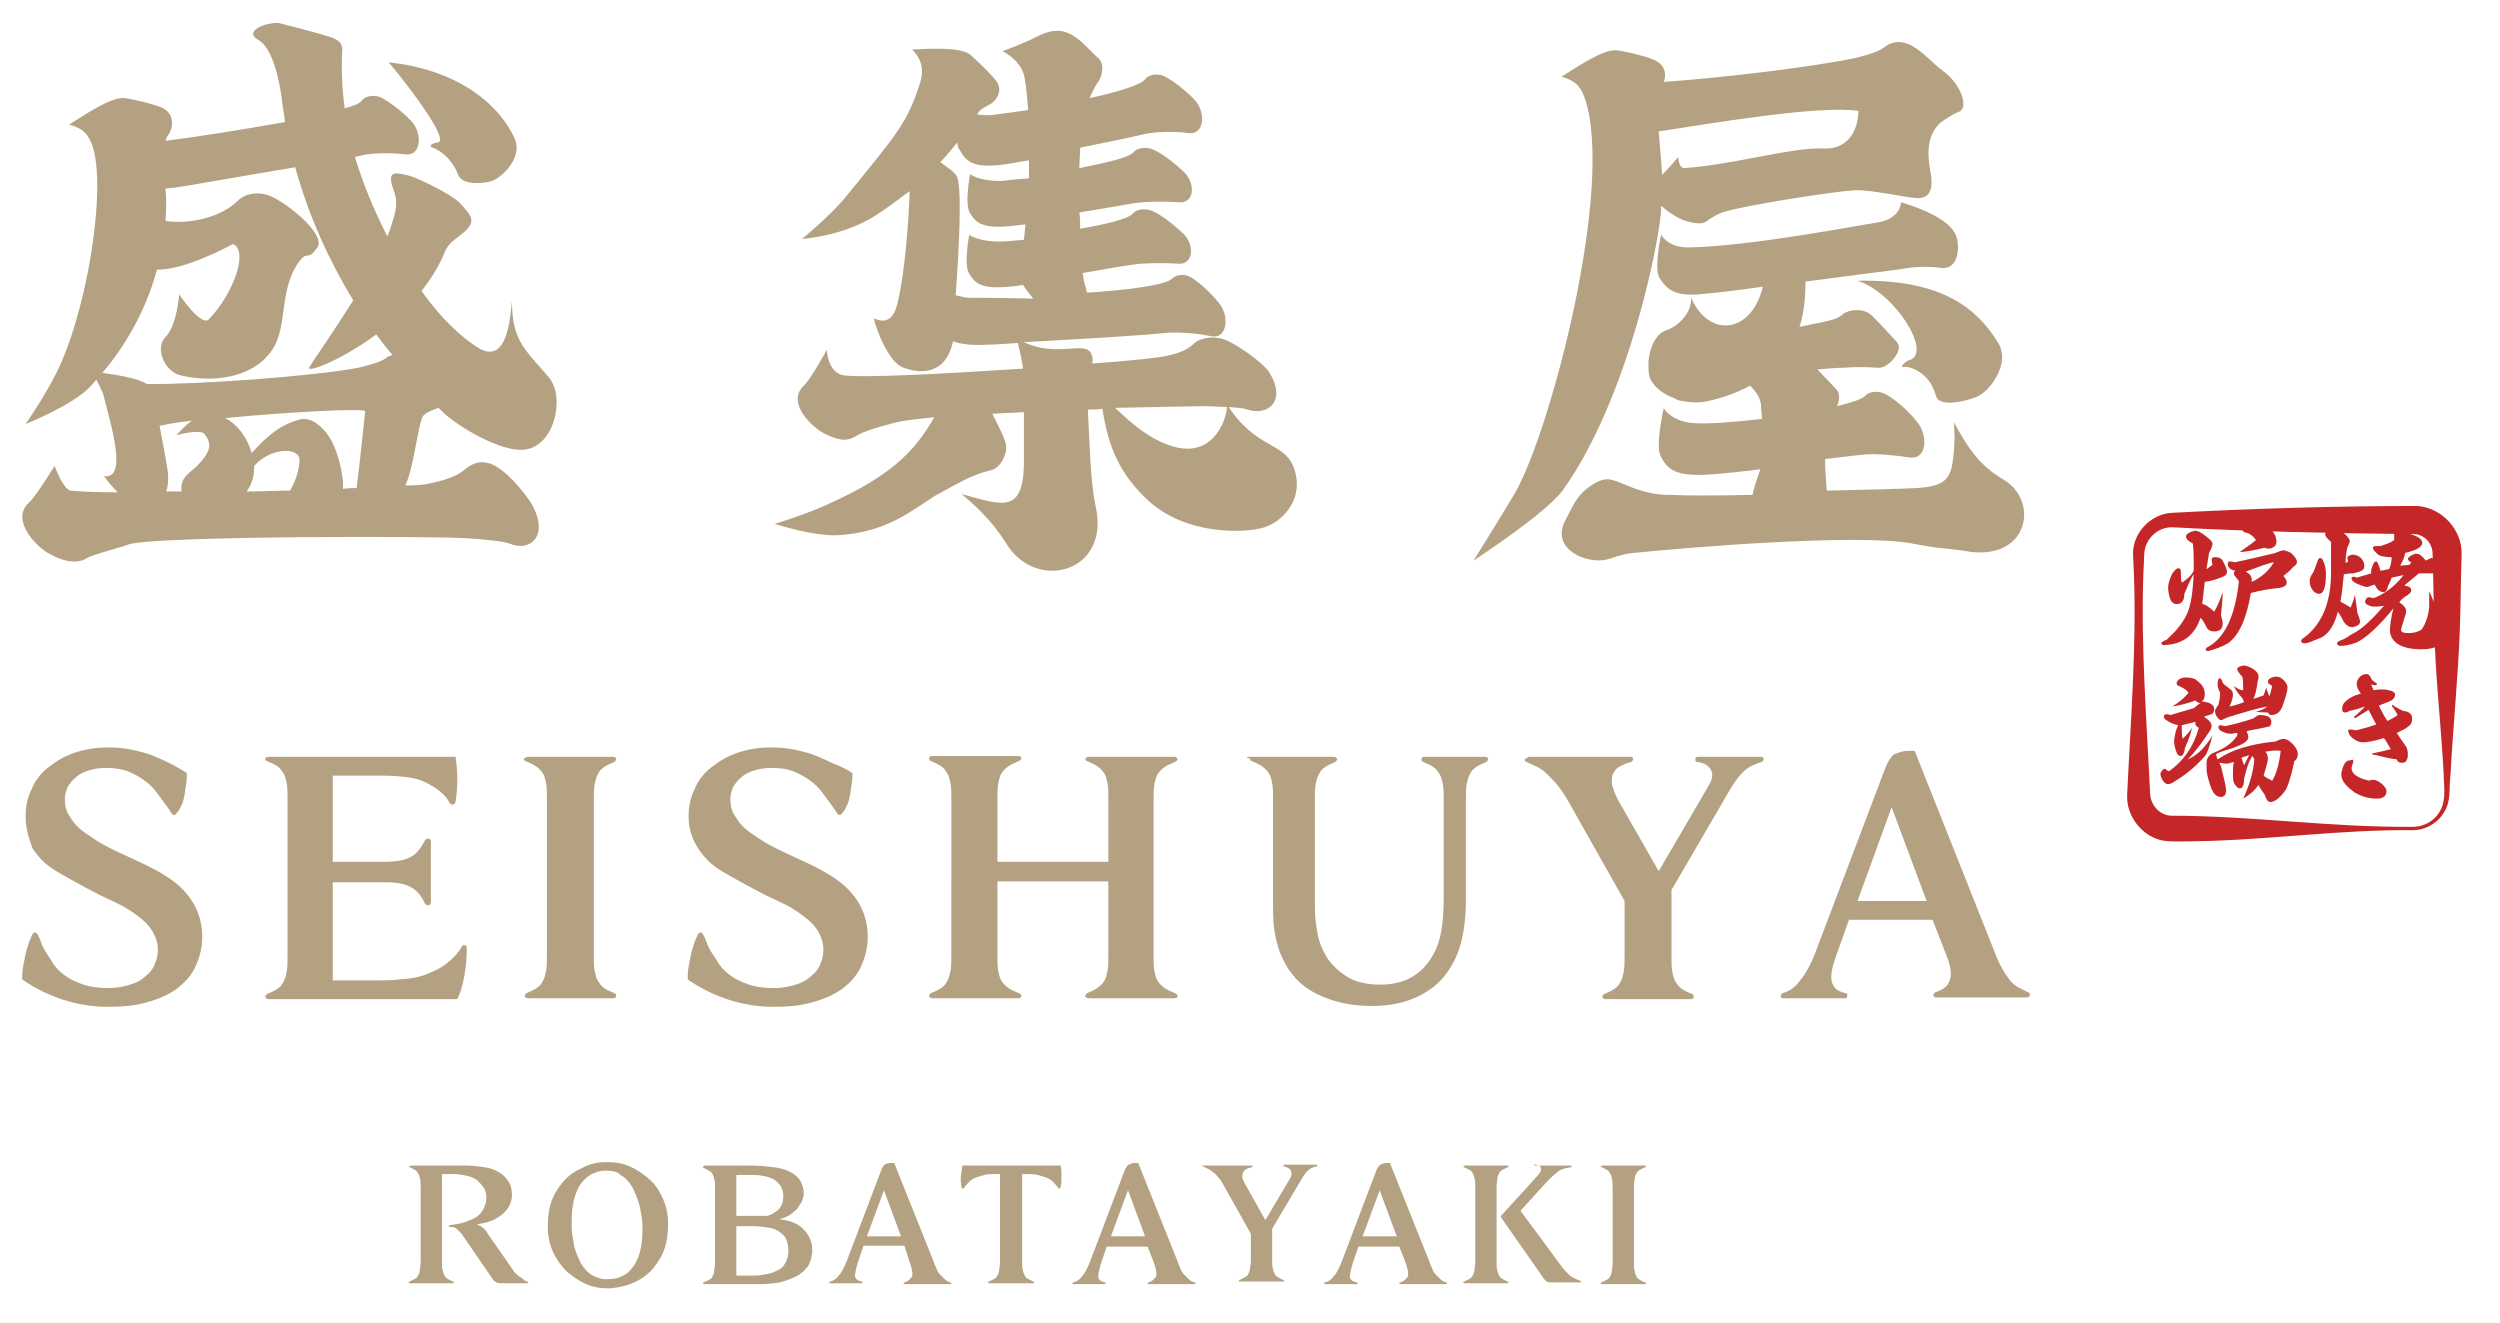 <?xml version="1.0" encoding="utf-8"?>
<!-- Generator: Adobe Illustrator 25.2.1, SVG Export Plug-In . SVG Version: 6.00 Build 0)  -->
<svg version="1.1" id="圖層_1" xmlns="http://www.w3.org/2000/svg" xmlns:xlink="http://www.w3.org/1999/xlink" x="0px" y="0px"
	 viewBox="0 0 293 155" style="enable-background:new 0 0 293 155;" xml:space="preserve">
<style type="text/css">
	.st0{fill:#B4A181;}
	.st1{fill:#C52729;}
</style>
<g>
	<g>
		<g>
			<g>
				<path class="st0" d="M51.3,16.7c-0.7,0.1-1.1,0.4-0.6,0.6c0.1,0,2.1,0.8,3,3.2c0.5,1.3,3.1,1,4,0.7c1.4-0.6,3.6-2.9,2.6-5
					c-1.6-3.6-6.2-8-14.8-8.9C45.6,7.2,53.1,16.5,51.3,16.7z"/>
				<path class="st0" d="M62.5,59.4c-0.5-1-2.6-3.7-4.3-4.7c-1.8-1.1-3.1-0.2-3.7,0.3c-1.2,1.1-3.5,1.5-4.3,1.7
					c-0.4,0.1-1.4,0.2-2.7,0.2c1-2.1,1.4-6.6,2-8c0.2-0.5,1.3-0.9,1.9-1.1c0.2,0.2,0.3,0.3,0.5,0.5c1.9,1.8,6.9,4.7,9.5,4.4
					c3.6-0.3,4.9-6.2,2.9-8.5C61.6,41,60,40,60,35.3c-0.2,1.8-0.5,7.5-3.9,5.5c-2.1-1.3-4.5-3.6-6.7-6.7c1.1-1.4,2-2.8,2.7-4.5
					c0.5-1.3,1.7-1.8,2.4-2.5c1.3-1.2,0.8-1.8-0.7-3.4c-1-1-5-2.9-5.8-3.1c-1.7-0.4-2.7-0.7-1.9,1.6c0.6,1.4,0.3,2.6-0.2,4.1
					c-0.1,0.4-0.3,0.9-0.5,1.4c-1.5-2.9-2.8-6-3.8-9.3c0.3-0.1,0.6-0.1,0.8-0.2c1.3-0.3,3.9-0.3,5.1-0.1c1.9,0.2,2-2.4,0.8-3.8
					c-0.9-1-2.5-2.3-3.7-2.9c-0.7-0.3-1.8-0.2-2.2,0.4c-0.2,0.3-0.9,0.6-2,0.9c-0.3-2.2-0.4-4.5-0.3-6.6c0.1-1-0.3-1.4-1.5-1.8
					c-1.2-0.4-5.9-1.6-5.9-1.6c-1.7-0.1-4.2,1-2.4,2c1.6,0.9,2.4,4.5,2.7,6.7c0.1,1,0.3,1.9,0.4,2.9c-5,0.9-10.7,1.8-14,2.2
					c0.1-0.3,0.2-0.6,0.4-0.8c0.5-0.8,0.6-2.2-0.5-2.9c-0.7-0.5-3.8-1.2-4.7-1.3c-1.5-0.2-4.6,1.9-6.5,3.1c1.9,0.5,2.3,1.4,2.7,2.4
					c1.8,5-0.7,20.3-4.5,27.3C5,46.8,3,49.7,3,49.7s5.3-2.1,7.5-4.3c0.3-0.3,0.5-0.6,0.8-0.9c0.3,0.6,0.7,1.4,0.8,1.7
					c0.9,3.6,2.9,10,0.1,9.6c0.4,0.6,1,1.3,1.6,1.9c-2.7,0-4.7-0.1-5.5-0.2c-0.9-0.1-1.9-2.9-1.9-2.9s-2.2,3.6-3,4.3
					c-2.2,2,0.8,5.1,2.2,5.9c2.6,1.5,4,1,4.6,0.6c0.6-0.4,4.2-1.3,4.9-1.6c3-1,36.4-1,39.9-0.7c1.4,0.1,3.9,0.3,4.7,0.6
					C62,64.7,64.3,63,62.5,59.4z M12,43.7c3.4-4,5.4-8.4,6.4-12.1c3.3,0.1,8.9-3,8.9-3c1.9,0.8,0,5.9-2.8,8.8
					c-0.9,1-3.5-2.9-3.5-2.9c-0.1,1.2-0.5,3.9-1.6,5c-1.3,1.3-0.1,4.1,1.8,4.5c3.8,0.9,8.5,0.3,10.7-3c1.9-2.8,0.7-7,3.2-10.4
					c1-1.3,0.9,0.1,2.1-1.6c1.1-1.6-4.1-5.7-6-6.2c-1.2-0.3-2.5-0.1-3.3,0.7c-2,2-5.7,2.8-8.5,2.4c0.1-1.6,0.1-2.8,0-3.7v-0.1
					c0.3,0,0.7-0.1,1-0.1c2.2-0.3,8.7-1.5,14.2-2.4c1.6,5.8,4,11,6.8,15.6c-2.2,3.5-4.5,6.8-5.2,7.9c-0.1,0.6,3.8-0.9,7.9-3.9
					c0.6,0.8,1.2,1.6,1.9,2.4c-0.3,0.1-0.6,0.2-0.8,0.4c-0.7,0.5-2.4,0.9-3.2,1.1c-5.2,1-19.1,2-24.8,1.9l0,0
					C16.1,44.3,13.5,43.9,12,43.7z M24,50.9c0.8,1.1,0.8,1.9-0.8,3.6c-0.9,0.9-2.2,1.5-1.9,3.1l0,0c-0.6,0-1.2,0-1.8,0
					c0.2-0.7,0.3-1.7,0.1-2.7c-0.1-0.8-0.5-2.9-0.9-5c0.5-0.1,1-0.2,1.6-0.3s1.4-0.2,2.2-0.3c-1,0.7-1.8,1.7-1.8,1.7
					C21.5,50.8,23.6,50.3,24,50.9z M29.8,54.6c1.9-2.2,5.5-2.3,5.3-0.5c-0.1,1.4-0.6,2.5-1.1,3.4c-1.7,0-3.4,0.1-5.1,0.1
					C29.6,56.7,29.8,55.6,29.8,54.6z M40.2,57.3c0-0.6,0-1.1-0.1-1.6c-0.2-1.4-0.8-3.4-1.4-4.3c-0.7-1.2-2.2-2.7-3.7-2.2
					c-0.9,0.3-2.7,0.7-5.5,3.9c-0.5-1.8-1.7-3.4-3.1-4.1c7.1-0.7,16.4-1.2,16.4-0.8c0,0-0.6,5.8-1,9C41.3,57.2,40.7,57.2,40.2,57.3z
					"/>
			</g>
			<g>
				<path class="st0" d="M116.2,55.1c0.9-0.2,1.9-1.7,1.7-3c-0.1-0.7-1.1-2.6-1.6-3.6c1.2-0.1,2.4-0.1,3.7-0.2c0,1.9,0,4.1,0,6.4
					c-0.2,5.5-2.6,4.5-7.3,3.2c2.4,2,4,3.8,5.3,5.9c3.5,5.6,12.2,3.3,10.4-4.5c-0.6-2.8-0.7-7.3-0.9-11.3c0.6,0,1.1,0,1.7-0.1
					c0.7,4.6,2.1,7.7,5.3,10.7c4.5,4.2,11.5,3.9,13.7,3.2c1.9-0.6,4.7-3.1,3.5-6.8c-1.1-3.3-4.3-2.2-7.7-7.3
					c0.9,0.1,1.7,0.1,2.2,0.3c2.4,0.8,4.6-1,2.6-4.3c-0.5-0.9-2.9-2.7-4.6-3.6c-1.8-1-3.7-0.4-4.2,0.1c-1.1,1.1-2.5,1.3-3.2,1.5
					c-0.9,0.2-4.3,0.6-8.8,0.9c0.1-0.4,0.1-0.8-0.2-1.3c-0.8-1.3-4,0.6-7.8-1.2c5.7-0.3,14.2-0.8,16.8-1.1c1.4-0.1,3.9,0.1,5.1,0.4
					c1.9,0.4,2.2-2.2,1.1-3.7c-0.8-1.1-2.3-2.5-3.4-3.2c-0.7-0.4-1.7-0.4-2.3,0.2c-0.7,0.7-5.1,1.3-9.9,1.6c0-0.1-0.1-0.3-0.1-0.5
					c-0.2-0.4-0.3-1.1-0.4-1.8c2.3-0.4,4.4-0.8,6-1c1.3-0.2,3.9-0.2,5.1-0.1c1.9,0.2,2-2.1,0.8-3.4c-0.9-0.9-2.6-2.3-3.8-2.8
					c-0.7-0.3-1.8-0.2-2.2,0.3c-0.6,0.7-3.3,1.3-6.2,1.8c0-0.6,0-1.2-0.1-1.9c2.4-0.4,4.8-0.8,6.5-1.1c1.3-0.2,3.9-0.2,5.1-0.1
					c1.9,0.2,2-2.1,0.8-3.4c-0.9-0.9-2.6-2.3-3.8-2.8c-0.7-0.3-1.8-0.2-2.2,0.3c-0.6,0.7-3.4,1.3-6.4,1.9c0-0.8,0.1-1.7,0.1-2.4
					c3-0.6,5.9-1.2,7.6-1.6c1.3-0.3,3.9-0.3,5.1-0.1c1.9,0.2,2-2.4,0.8-3.8c-0.9-1-2.5-2.3-3.7-2.9c-0.7-0.3-1.8-0.2-2.2,0.4
					c-0.6,0.7-3.3,1.5-6.5,2.2c0.3-0.7,0.7-1.5,1-1.9c0.5-0.7,0.8-2.1,0-2.8C128,6.2,127,5,126.1,4.4c-1.5-1.1-2.9-1-4.8,0
					C120.2,5,117.5,6,117.5,6s2.3,1.1,2.6,3.2c0.2,1.1,0.3,2.4,0.4,3.7c-2,0.3-3.7,0.5-4.4,0.6c-0.6,0-1.1,0-1.6-0.1
					c0.4-0.6,0.8-0.8,1.4-1.1c0.8-0.4,1.6-1.5,1-2.6c-0.4-0.7-2.6-2.8-3.2-3.3c-1.1-0.9-4.7-0.7-6.8-0.6c1.3,1.3,1.3,2.6,1,3.7
					c-1.5,4.8-2.6,6-8.8,13.6C97.4,25.2,94,28,94,28s4.9-0.3,8.7-2.8c1.4-0.9,2.7-1.9,3.9-2.8c0,0.2,0,0.3,0,0.4
					c-0.1,2.8-0.5,8.9-1.4,12.7c-0.5,2.1-1.5,2.4-2.8,1.8c0.4,1.7,1.9,5.3,3.5,5.8c2.8,1,5.1,0.2,5.8-3.1c0.8,0.3,2,0.5,3.9,0.4
					c0.8,0,2.1-0.1,3.7-0.2c0.2,0.8,0.5,2.2,0.6,3c-9,0.6-18.7,1.1-20.9,0.8c-2-0.2-2.1-3-2.1-3s-1.9,3.5-2.7,4.2
					c-2.1,2,1,4.9,2.4,5.6c2.6,1.3,3.1,0.6,4.3,0c1-0.5,4-1.3,4.6-1.4c0.5-0.1,2-0.3,4-0.5c-2.4,4.2-5.3,7-12.7,10.3
					c-2.4,1.1-6,2.2-6,2.2s4.9,1.6,7.8,1.3c5.4-0.4,8.3-2.9,11-4.6C111.7,57,113.8,55.6,116.2,55.1z M113.7,34.9
					c-0.7,0-1.2-0.2-1.7-0.3c0.4-5.2,0.8-13,0.1-14c-0.3-0.5-1.1-1-1.9-1.6c0.8-0.8,1.4-1.6,2-2.3c0,0.4,0.1,0.7,0.3,0.9
					c0.8,1.5,1.8,2.2,5.7,1.6c0.7-0.1,1.5-0.3,2.4-0.4c0,0.7,0,1.4,0,2.1c-1.3,0.1-2.4,0.2-3.1,0.3c-2.4,0.1-3.8-0.7-3.8-0.8
					c0,0-0.7,3.6,0,4.6c0.8,1.3,1.7,1.9,5.6,1.4c0.3,0,0.6-0.1,0.9-0.1c-0.1,0.5-0.1,1.2-0.2,1.8c-1.1,0.1-2,0.2-2.6,0.2
					c-2.4,0.1-3.8-0.7-3.8-0.8c0,0-0.7,3.6,0,4.6c0.8,1.3,1.7,1.9,5.6,1.4c0.2,0,0.5-0.1,0.7-0.1c0.4,0.6,0.8,1.1,1.2,1.6
					C117.6,34.9,114.6,34.9,113.7,34.9z M141.4,47.6c0.6,0,1.5,0.1,2.4,0.1c-0.1,1.7-1.8,6.4-7,4.4c-2.1-0.8-3.8-2.1-6.1-4.3
					C135.9,47.7,140.2,47.6,141.4,47.6z"/>
			</g>
			<g>
				<path class="st0" d="M194.2,7.2c-0.7-0.5-3.8-1.2-4.7-1.3C188,5.7,184.9,7.8,183,9c1.9,0.5,2.3,1.4,2.7,2.4
					c3.6,10.2-3.9,38.9-8.1,46.3c-1.4,2.4-4.9,8-4.9,8s8.6-5.6,10.5-8.3c7.7-10.8,11.4-29.5,11.5-33.1c0-0.1,0-0.2,0-0.2
					c0.5,0.5,1.2,1,1.6,1.2c1.2,0.8,3.1,1.1,3.6,0.7s1.7-1.1,2.3-1.2c2.7-0.8,12.3-2.3,15.1-2.5c1.8-0.1,5.9,0.8,7.1,0.9
					c2.3,0.3,2.1-1.9,1.8-3.3c-0.4-2.3-0.2-4.2,1.2-5.5c0.5-0.4,1.6-1.1,2.2-1.3c1.1-0.4,0.4-3.1-1.9-4.8c-1.1-0.8-2.2-2.1-3.4-2.8
					c-1.4-0.9-2.7-0.6-3.4,0s-2.6,1.1-3.5,1.3c-4.6,1-15.3,2.3-22.4,2.8C195.3,8.8,195.2,7.8,194.2,7.2z M217.8,13
					c0,1.7-0.8,4.6-4.2,4.4c-3.9-0.1-9.9,1.8-16.1,2.3c-0.8,0.1-0.8-1.3-0.8-1.3s-1.2,1.4-1.9,2.1c-0.1-1.8-0.3-3.6-0.4-5.1
					C200.4,14.5,213.1,12.3,217.8,13z"/>
				<path class="st0" d="M223.8,42.2c-0.7,0.2-1.2,1-0.6,0.8c0.3-0.1,2.9,0.4,3.7,3.4c0.4,1.5,4,0.5,5,0c1.5-0.8,3.7-3.9,2.3-6.2
					c-2.4-3.9-6.4-7.5-16.5-7.3C222.1,34.3,226.5,41.4,223.8,42.2z"/>
				<path class="st0" d="M234.8,56.2c-2.9-1.7-4.2-3.8-5.8-6.7c0,0,0.2,2.1-0.1,4.3c-0.3,2.3-0.9,3.2-4.3,3.4
					c-1.7,0.1-5.9,0.2-10.5,0.3c-0.1-1.3-0.2-2.6-0.2-3.3c0-0.2,0-0.3,0-0.4c1.7-0.2,3.3-0.4,4.3-0.5c1.5-0.2,4.2,0.1,5.5,0.3
					c2.1,0.4,2.3-2.4,1.1-4c-0.9-1.2-2.5-2.7-3.8-3.4c-0.7-0.4-1.9-0.4-2.4,0.2c-0.4,0.4-1.7,0.8-3.3,1.2c0.3-0.7,0.4-1.6-0.2-2.1
					c-0.6-0.6-1.4-1.5-2.1-2.2c1.2-0.1,2.2-0.2,3.1-0.2c1.1-0.1,2.8-0.1,3.9,0c1.3,0.2,3.1-2.1,2.4-2.9c-0.9-1-1.7-1.9-3-3.2
					c-1-1-2.9-0.7-3.5-0.1c-0.7,0.6-2.1,0.8-3,1c-0.6,0.1-1.3,0.3-2,0.4c0.5-1.5,0.7-3.3,0.7-5.3c4.6-0.6,9.1-1.2,10.8-1.4
					c1.3-0.2,2.6-0.5,5.2-0.2c1.9,0.2,2.2-2.5,1.6-3.9c-0.6-1.3-2.5-2.6-6.4-3.8c0,0,0,2-2.9,2.4c-2.1,0.3-14.9,2.8-22.1,2.9
					c-2.2,0-3.2-1.4-3.1-1.6c0,0-0.9,4.1-0.2,5.2c0.9,1.3,1.7,2.3,5.6,1.8c1.2-0.1,3.7-0.4,6.5-0.8c-1.3,5.5-6.3,6.1-8.4,1.3
					c0.1,1.8-1.6,3.4-2.9,3.8c-1.3,0.4-2,2.2-2.1,3.7c0,0.1,0,0.1,0,0.2c0,0.6,0,1.1,0.1,1.5c0.4,1.2,1.6,2.1,3,2.6
					c0.3,0.2,0.6,0.3,1,0.3c0.8,0.2,1.7,0.2,2.4,0.1c1.6-0.3,3.6-0.9,5.4-1.9c0.6,0.6,1.3,1.4,1.3,2.5c0,0.5,0.1,1,0.1,1.4
					c-3.4,0.4-6.6,0.6-7.8,0.5c-2.6-0.1-3.7-1.6-3.7-1.8c0,0-1,4.3-0.4,5.6c0.8,1.6,1.7,2.5,5.9,2.2c1.4-0.1,3.5-0.3,5.8-0.6
					c-0.2,0.7-0.7,1.9-0.9,3c-4.3,0.1-8,0.1-9.4,0c-0.8,0-2.5,0.1-5.3-1.1c-1.8-0.7-2.4-1.2-4.2,0c-1.9,1.2-2.4,3-3,4
					c-1.9,3.5,2.5,5.2,4.7,4.7c0.9-0.2,1.9-0.7,3.3-0.8c5.9-0.6,26.1-2.3,32.6-1.1c3.6,0.7,4,0.5,7,1
					C237.9,65.4,238.9,58.6,234.8,56.2z"/>
			</g>
		</g>
	</g>
	<g>
		<g>
			<path class="st0" d="M21.9,90.6c0,0.5,0,0.9-0.1,1.4c-0.1,0.4-0.1,0.9-0.2,1.3c-0.1,0.5-0.2,0.9-0.4,1.2
				c-0.1,0.3-0.3,0.6-0.5,0.8c-0.2,0.3-0.4,0.3-0.6,0c-0.3-0.5-0.7-1-1.2-1.7s-1-1.4-1.8-2c-0.6-0.5-1.4-0.9-2.1-1.2
				c-0.8-0.3-1.6-0.4-2.6-0.4c-0.7,0-1.4,0.1-2,0.3c-0.6,0.2-1.1,0.4-1.5,0.8c-0.4,0.3-0.8,0.8-1,1.2c-0.2,0.5-0.3,0.9-0.3,1.4
				c0,0.6,0.1,1.2,0.4,1.7c0.3,0.5,0.6,1,1.1,1.5s1.3,1,2.2,1.6s2.2,1.2,3.7,1.9c1.3,0.6,2.4,1.1,3.3,1.6s1.7,1,2.3,1.5
				c1,0.8,1.8,1.8,2.3,2.8s0.8,2.2,0.8,3.5s-0.3,2.4-0.8,3.5s-1.3,1.9-2.2,2.6c-1,0.7-2.1,1.2-3.6,1.6c-1.4,0.4-2.9,0.5-4.5,0.5
				c-1.8,0-3.5-0.3-5.1-0.8s-3.3-1.3-4.9-2.4c0-0.5,0-0.9,0.1-1.5c0.1-0.5,0.2-1,0.3-1.5s0.3-1,0.4-1.4c0.2-0.4,0.3-0.7,0.4-0.9
				c0.2-0.3,0.4-0.3,0.6,0c0.2,0.4,0.4,0.8,0.5,1.2c0.2,0.4,0.4,0.8,0.6,1.1c0.2,0.3,0.5,0.7,0.7,1.1c0.3,0.4,0.6,0.8,1,1.1
				c0.8,0.7,1.7,1.1,2.6,1.4s1.9,0.4,2.8,0.4c0.9,0,1.6-0.1,2.3-0.3c0.7-0.2,1.3-0.4,1.8-0.8s1-0.8,1.3-1.4s0.5-1.2,0.5-2
				c0-0.7-0.2-1.4-0.6-2.1s-1-1.3-1.7-1.8c-0.5-0.4-1.1-0.8-1.8-1.2c-0.8-0.4-1.6-0.8-2.5-1.2c-1.2-0.6-2.3-1.2-3.2-1.7
				s-1.6-0.9-2.1-1.2c-1.2-0.7-2.1-1.6-2.8-2.7C3.4,98.3,3,97.1,3,95.7c0-1.1,0.2-2.2,0.7-3.2c0.4-1,1.1-1.9,2-2.6s1.9-1.3,3.1-1.7
				c1.2-0.4,2.5-0.6,3.9-0.6c1.1,0,2,0.1,2.9,0.3c0.9,0.2,1.7,0.4,2.4,0.7c0.7,0.3,1.4,0.6,2,0.9C20.7,89.9,21.3,90.2,21.9,90.6z"/>
			<path class="st0" d="M31.5,88.7h21.9c0.1,0.8,0.2,1.7,0.2,2.7s-0.1,1.8-0.2,2.5c0,0.2-0.1,0.3-0.3,0.4c-0.1,0-0.3,0-0.4-0.2
				c-0.3-0.6-0.7-1-1.2-1.4s-1-0.7-1.6-1s-1.3-0.5-2.1-0.6s-1.8-0.2-3-0.2H39V101h6.2c1.3,0,2.3-0.2,3-0.6s1.2-1.1,1.6-1.9
				c0.1-0.2,0.2-0.2,0.4-0.2s0.3,0.1,0.3,0.4v7c0,0.2-0.1,0.4-0.3,0.4s-0.3-0.1-0.4-0.2c-0.4-0.9-0.9-1.5-1.6-1.9
				c-0.7-0.4-1.7-0.6-3-0.6H39v11.5h5.7c1.1,0,2.2-0.1,3.1-0.2c0.9-0.1,1.8-0.3,2.6-0.7c0.8-0.3,1.5-0.7,2.1-1.2s1.2-1.1,1.6-1.8
				c0.1-0.2,0.2-0.3,0.4-0.2c0.2,0,0.2,0.2,0.2,0.4c0,1.1-0.1,2.2-0.3,3.3c-0.2,1.1-0.5,2-0.8,2.6H31.5c-0.2,0-0.4-0.1-0.4-0.3
				c0-0.1,0.1-0.2,0.2-0.3c0.5-0.2,0.9-0.4,1.2-0.6s0.6-0.5,0.7-0.8c0.2-0.3,0.3-0.7,0.4-1.2c0.1-0.5,0.1-1.1,0.1-1.8V93.6
				c0-0.7,0-1.4-0.1-1.8c-0.1-0.5-0.2-0.9-0.4-1.2c-0.2-0.3-0.4-0.6-0.7-0.8c-0.3-0.2-0.7-0.4-1.2-0.6c-0.2-0.1-0.2-0.1-0.2-0.3
				C31.1,88.8,31.2,88.7,31.5,88.7z"/>
			<path class="st0" d="M61.9,88.7h10c0.2,0,0.3,0.1,0.3,0.3c0,0.1-0.1,0.2-0.2,0.3c-0.5,0.2-0.9,0.4-1.2,0.6
				c-0.3,0.2-0.6,0.5-0.7,0.8c-0.2,0.3-0.3,0.7-0.4,1.2s-0.1,1.1-0.1,1.8V112c0,0.7,0,1.4,0.1,1.8c0.1,0.5,0.2,0.9,0.4,1.2
				c0.2,0.3,0.4,0.6,0.7,0.8c0.3,0.2,0.7,0.4,1.2,0.6c0.2,0.1,0.2,0.1,0.2,0.3c0,0.2-0.1,0.3-0.3,0.3h-10c-0.2,0-0.4-0.1-0.4-0.3
				c0-0.1,0.1-0.2,0.2-0.3c0.5-0.2,0.9-0.4,1.2-0.6s0.6-0.5,0.7-0.8c0.2-0.3,0.3-0.7,0.4-1.2s0.1-1.1,0.1-1.8V93.6
				c0-0.7,0-1.3-0.1-1.8s-0.2-0.9-0.4-1.2c-0.2-0.3-0.5-0.6-0.8-0.8c-0.3-0.2-0.7-0.4-1.2-0.6c-0.2-0.1-0.2-0.1-0.2-0.3
				C61.6,88.8,61.7,88.7,61.9,88.7z"/>
			<path class="st0" d="M99.9,90.6c0,0.5,0,0.9-0.1,1.4c-0.1,0.4-0.1,0.9-0.2,1.3c-0.1,0.5-0.2,0.9-0.4,1.2
				c-0.1,0.3-0.3,0.6-0.5,0.8c-0.2,0.3-0.4,0.3-0.6,0c-0.3-0.5-0.7-1-1.2-1.7s-1-1.4-1.8-2c-0.6-0.5-1.4-0.9-2.1-1.2
				c-0.8-0.3-1.6-0.4-2.6-0.4c-0.7,0-1.4,0.1-2,0.3c-0.6,0.2-1.1,0.4-1.5,0.8c-0.4,0.3-0.8,0.8-1,1.2c-0.2,0.5-0.3,0.9-0.3,1.4
				c0,0.6,0.1,1.2,0.4,1.7s0.6,1,1.1,1.5s1.3,1,2.2,1.6c0.9,0.6,2.2,1.2,3.7,1.9c1.3,0.6,2.4,1.1,3.3,1.6s1.7,1,2.3,1.5
				c1,0.8,1.8,1.8,2.3,2.8s0.8,2.2,0.8,3.5s-0.3,2.4-0.8,3.5s-1.3,1.9-2.2,2.6c-1,0.7-2.1,1.2-3.6,1.6c-1.4,0.4-2.9,0.5-4.5,0.5
				c-1.8,0-3.5-0.3-5.1-0.8s-3.3-1.3-4.9-2.4c0-0.5,0-0.9,0.1-1.5c0.1-0.5,0.2-1,0.3-1.5c0.1-0.5,0.3-1,0.4-1.4
				c0.2-0.4,0.3-0.7,0.4-0.9c0.2-0.3,0.4-0.3,0.6,0c0.2,0.4,0.4,0.8,0.5,1.2c0.2,0.4,0.4,0.8,0.6,1.1c0.2,0.3,0.5,0.7,0.7,1.1
				c0.3,0.4,0.6,0.8,1,1.1c0.8,0.7,1.7,1.1,2.6,1.4s1.9,0.4,2.8,0.4s1.6-0.1,2.3-0.3c0.7-0.2,1.3-0.4,1.8-0.8s1-0.8,1.3-1.4
				s0.5-1.2,0.5-2c0-0.7-0.2-1.4-0.6-2.1s-1-1.3-1.7-1.8c-0.5-0.4-1.1-0.8-1.8-1.2c-0.8-0.4-1.6-0.8-2.5-1.2
				c-1.2-0.6-2.3-1.2-3.2-1.7c-0.9-0.5-1.6-0.9-2.1-1.2c-1.2-0.7-2.1-1.6-2.8-2.7c-0.7-1.1-1.1-2.3-1.1-3.7c0-1.1,0.2-2.2,0.7-3.2
				c0.4-1,1.1-1.9,2-2.6s1.9-1.3,3.1-1.7c1.2-0.4,2.5-0.6,3.9-0.6c1.1,0,2,0.1,2.9,0.3c0.9,0.2,1.7,0.4,2.4,0.7
				c0.7,0.3,1.4,0.6,2,0.9C98.7,89.9,99.3,90.2,99.9,90.6z"/>
			<path class="st0" d="M127.6,88.7h10c0.2,0,0.4,0.1,0.4,0.3c0,0.1-0.1,0.2-0.3,0.3c-0.5,0.2-0.9,0.4-1.2,0.6s-0.6,0.5-0.8,0.8
				s-0.3,0.7-0.4,1.2c-0.1,0.5-0.1,1.1-0.1,1.8V112c0,0.7,0,1.4,0.1,1.8c0.1,0.5,0.2,0.9,0.4,1.2c0.2,0.3,0.5,0.6,0.8,0.8
				c0.3,0.2,0.7,0.4,1.2,0.6c0.2,0.1,0.3,0.1,0.3,0.3c0,0.2-0.1,0.3-0.4,0.3h-10c-0.2,0-0.4-0.1-0.4-0.3c0-0.1,0.1-0.2,0.2-0.3
				c0.5-0.2,0.9-0.4,1.2-0.6s0.6-0.5,0.8-0.8s0.3-0.7,0.4-1.2c0.1-0.5,0.1-1.1,0.1-1.8v-8.7h-13v8.7c0,0.7,0,1.4,0.1,1.8
				c0.1,0.5,0.2,0.9,0.4,1.2c0.2,0.3,0.5,0.6,0.8,0.8c0.3,0.2,0.7,0.4,1.2,0.6c0.2,0.1,0.3,0.1,0.3,0.3c0,0.2-0.1,0.3-0.4,0.3h-10
				c-0.2,0-0.4-0.1-0.4-0.3c0-0.1,0.1-0.2,0.2-0.3c0.5-0.2,0.9-0.4,1.2-0.6c0.3-0.2,0.6-0.5,0.7-0.8c0.2-0.3,0.3-0.7,0.4-1.2
				s0.1-1.1,0.1-1.8V93.6c0-0.7,0-1.4-0.1-1.8c-0.1-0.5-0.2-0.9-0.4-1.2c-0.2-0.3-0.4-0.6-0.7-0.8c-0.3-0.2-0.7-0.4-1.2-0.6
				c-0.2-0.1-0.2-0.1-0.2-0.3c0-0.2,0.1-0.3,0.4-0.3h10c0.3,0,0.4,0.1,0.4,0.3c0,0.1-0.1,0.2-0.3,0.3c-0.5,0.2-0.9,0.4-1.2,0.6
				c-0.3,0.2-0.6,0.5-0.8,0.8c-0.2,0.3-0.3,0.7-0.4,1.2s-0.1,1.1-0.1,1.8v7.4h13v-7.4c0-0.7,0-1.4-0.1-1.8c-0.1-0.5-0.2-0.9-0.4-1.2
				c-0.2-0.3-0.5-0.6-0.8-0.8c-0.3-0.2-0.7-0.4-1.2-0.6c-0.2-0.1-0.2-0.1-0.2-0.3C127.3,88.8,127.4,88.7,127.6,88.7z"/>
			<path class="st0" d="M146.3,88.7h10c0.2,0,0.4,0.1,0.4,0.3c0,0.1-0.1,0.2-0.2,0.3c-0.5,0.2-0.9,0.4-1.2,0.6s-0.6,0.5-0.7,0.8
				c-0.2,0.3-0.3,0.7-0.4,1.2c-0.1,0.5-0.1,1.1-0.1,1.8v11.5c0,1.1,0,2,0.1,2.8s0.2,1.5,0.4,2.2s0.5,1.3,0.8,1.8
				c0.3,0.6,0.8,1.1,1.3,1.6c0.7,0.6,1.4,1.1,2.3,1.4c0.9,0.3,1.8,0.4,2.8,0.4c1.1,0,2.2-0.2,3.1-0.6c0.9-0.4,1.7-1,2.4-1.9
				s1.2-1.9,1.5-3.2c0.3-1.3,0.4-2.8,0.4-4.5V93.8c0-0.8,0-1.4-0.1-1.9s-0.2-0.9-0.4-1.2c-0.2-0.3-0.4-0.6-0.7-0.8
				c-0.3-0.2-0.7-0.4-1.2-0.6c-0.2-0.1-0.2-0.1-0.2-0.3c0-0.2,0.1-0.3,0.3-0.3h7.2c0.2,0,0.3,0.1,0.3,0.3c0,0.1-0.1,0.2-0.2,0.3
				c-0.5,0.2-0.9,0.4-1.2,0.6s-0.6,0.5-0.7,0.8c-0.2,0.3-0.3,0.7-0.4,1.2c-0.1,0.5-0.1,1.1-0.1,1.9v11.8c0,1.8-0.2,3.5-0.6,5
				c-0.4,1.5-1.1,2.8-2,3.9s-2.1,1.9-3.5,2.5s-3.1,0.9-4.9,0.9c-2,0-3.7-0.3-5.3-0.9s-2.8-1.4-3.7-2.4c-0.5-0.6-0.9-1.1-1.2-1.7
				s-0.6-1.2-0.8-1.9c-0.2-0.7-0.4-1.5-0.5-2.4s-0.1-1.8-0.1-2.9V93.6c0-0.7,0-1.3-0.1-1.8s-0.2-0.9-0.4-1.2
				c-0.2-0.3-0.5-0.6-0.8-0.8c-0.3-0.2-0.7-0.4-1.2-0.6c-0.2-0.1-0.2-0.1-0.2-0.3C146,88.8,146.1,88.7,146.3,88.7z"/>
			<path class="st0" d="M179.3,88.7h11.8c0.2,0,0.3,0.1,0.3,0.3c0,0.1-0.1,0.2-0.2,0.3c-0.5,0.1-0.9,0.3-1.3,0.5
				c-0.4,0.2-0.6,0.4-0.8,0.8c-0.2,0.3-0.2,0.7-0.2,1.2c0.1,0.5,0.3,1.1,0.7,1.9l4.8,8.4l5.9-10.1c0.4-0.7,0.5-1.3,0.2-1.8
				s-0.8-0.8-1.6-0.9c-0.2,0-0.2-0.1-0.2-0.3c0-0.2,0.1-0.3,0.3-0.3h7.4c0.2,0,0.3,0.1,0.3,0.3c0,0.1-0.1,0.2-0.2,0.3
				c-0.7,0.2-1.4,0.5-1.9,0.9s-1.1,1.1-1.7,2.1l-7,12v7.8c0,0.7,0,1.4,0.1,1.8c0.1,0.5,0.2,0.9,0.4,1.2c0.2,0.3,0.4,0.6,0.7,0.8
				c0.3,0.2,0.7,0.4,1.2,0.6c0.2,0.1,0.2,0.1,0.2,0.3c0,0.2-0.1,0.3-0.3,0.3h-10c-0.2,0-0.4-0.1-0.4-0.3c0-0.1,0.1-0.2,0.2-0.3
				c0.5-0.2,0.9-0.4,1.2-0.6s0.6-0.5,0.7-0.8c0.2-0.3,0.3-0.7,0.4-1.2c0.1-0.5,0.1-1.1,0.1-1.8v-6.5l-6.6-11.7
				c-0.4-0.7-0.8-1.3-1.2-1.8s-0.8-0.9-1.2-1.3s-0.8-0.7-1.2-0.9c-0.4-0.2-0.9-0.4-1.3-0.6c-0.2-0.1-0.2-0.1-0.2-0.3
				C179,88.8,179.1,88.7,179.3,88.7z"/>
			<path class="st0" d="M223.6,88h0.8l9.3,23.4c0.3,0.8,0.6,1.5,0.9,2c0.3,0.6,0.6,1,0.9,1.4c0.3,0.4,0.7,0.7,1,0.9
				c0.4,0.2,0.8,0.4,1.2,0.6c0.2,0.1,0.2,0.1,0.2,0.3c0,0.2-0.1,0.3-0.4,0.3h-10.6c-0.2,0-0.3-0.1-0.3-0.3c0-0.1,0.1-0.2,0.2-0.3
				c0.9-0.3,1.5-0.7,1.7-1.4c0.3-0.7,0.1-1.9-0.6-3.5l-1.4-3.6h-9.8l-1.5,4.2c-0.5,1.4-0.7,2.4-0.5,3.1s0.7,1.1,1.6,1.3
				c0.2,0,0.2,0.1,0.2,0.3c0,0.2-0.1,0.3-0.3,0.3H209c-0.2,0-0.3-0.1-0.3-0.3c0-0.1,0.1-0.2,0.2-0.3c0.8-0.2,1.5-0.7,2-1.4
				c0.6-0.7,1.2-1.7,1.8-3.2l8.3-21.9c0.3-0.7,0.6-1.2,1-1.5C222.5,88.2,223,88,223.6,88z M217.7,105.6h8.1l-4.1-11L217.7,105.6z"/>
		</g>
		<g>
			<path class="st0" d="M48.2,136.6h6.3c0.9,0,1.6,0.1,2.3,0.2c0.7,0.1,1.2,0.3,1.7,0.6s0.8,0.6,1.1,1.1c0.3,0.4,0.4,1,0.4,1.6
				c0,0.4-0.1,0.8-0.3,1.2s-0.5,0.7-0.8,1c-0.4,0.3-0.8,0.6-1.4,0.8c-0.5,0.2-1,0.3-1.6,0.4c0.2,0.1,0.5,0.2,0.6,0.3
				c0.2,0.2,0.5,0.4,0.6,0.7l3.2,4.6c0.1,0.1,0.2,0.2,0.3,0.3s0.2,0.2,0.4,0.3s0.3,0.2,0.4,0.3c0.1,0.1,0.3,0.2,0.4,0.2
				c0.1,0,0.1,0.1,0.1,0.1c0,0.1-0.1,0.1-0.2,0.1h-3c-0.2,0-0.3,0-0.5-0.1c-0.1,0-0.3-0.2-0.4-0.3l-3.7-5.4
				c-0.2-0.2-0.4-0.4-0.6-0.6s-0.5-0.2-0.8-0.2c-0.1,0-0.1-0.1-0.1-0.1c0-0.1,0-0.1,0.1-0.1c0.7-0.1,1.3-0.2,1.9-0.4
				c0.5-0.2,1-0.4,1.3-0.6c0.4-0.3,0.6-0.6,0.8-1s0.3-0.8,0.3-1.2c0-0.5-0.1-0.9-0.3-1.2s-0.5-0.6-0.8-0.9c-0.3-0.2-0.7-0.4-1.2-0.5
				s-1-0.2-1.5-0.2h-1.4V148c0,0.4,0,0.7,0.1,0.9c0,0.2,0.1,0.4,0.2,0.6c0.1,0.2,0.2,0.3,0.4,0.4c0.2,0.1,0.3,0.2,0.6,0.3
				c0.1,0,0.1,0.1,0.1,0.1c0,0.1-0.1,0.1-0.2,0.1h-4.9c-0.1,0-0.2,0-0.2-0.1s0-0.1,0.1-0.1c0.2-0.1,0.4-0.2,0.6-0.3
				c0.2-0.1,0.3-0.2,0.4-0.4c0.1-0.2,0.2-0.4,0.2-0.6c0-0.2,0.1-0.5,0.1-0.9v-9c0-0.4,0-0.7-0.1-0.9c0-0.2-0.1-0.4-0.2-0.6
				c-0.1-0.2-0.2-0.3-0.4-0.4c-0.2-0.1-0.3-0.2-0.6-0.3c-0.1,0-0.1-0.1-0.1-0.1C48.1,136.7,48.1,136.6,48.2,136.6z"/>
			<path class="st0" d="M71,136.2c1,0,1.9,0.1,2.8,0.5s1.6,0.9,2.3,1.5c0.7,0.6,1.2,1.4,1.6,2.3c0.4,0.9,0.6,1.9,0.6,2.9
				s-0.1,2-0.4,2.9s-0.8,1.7-1.4,2.4s-1.3,1.2-2.2,1.6c-0.8,0.4-1.8,0.6-2.8,0.7c-1,0-1.9-0.1-2.8-0.5s-1.6-0.9-2.3-1.5
				c-0.6-0.6-1.2-1.4-1.6-2.3c-0.4-0.9-0.6-1.9-0.6-2.9s0.1-2,0.4-2.9s0.8-1.7,1.4-2.4s1.3-1.2,2.2-1.6
				C69.1,136.4,70,136.2,71,136.2z M70.9,137.2c-0.7,0-1.4,0.3-1.9,0.6c-0.5,0.4-1,0.9-1.3,1.6c-0.3,0.6-0.5,1.4-0.6,2.1
				c-0.1,0.8-0.1,1.5-0.1,2.3s0.2,1.5,0.3,2.3c0.2,0.7,0.5,1.4,0.8,2c0.4,0.6,0.8,1.1,1.4,1.4c0.6,0.3,1.2,0.5,2,0.4
				c0.8,0,1.4-0.3,1.9-0.6c0.5-0.4,0.9-0.9,1.2-1.5c0.3-0.6,0.5-1.3,0.6-2.1s0.1-1.5,0.1-2.3c-0.1-0.8-0.2-1.6-0.4-2.3
				c-0.2-0.7-0.5-1.4-0.8-2c-0.4-0.6-0.8-1.1-1.4-1.4C72.4,137.3,71.7,137.2,70.9,137.2z"/>
			<path class="st0" d="M82.6,136.6h5.1c1.2,0,2.2,0.1,3,0.2c0.8,0.1,1.5,0.3,2,0.6s0.9,0.6,1.1,1s0.4,0.9,0.4,1.4
				c0,0.4-0.1,0.7-0.2,1c-0.2,0.3-0.4,0.6-0.6,0.9c-0.3,0.3-0.6,0.5-1,0.8c-0.3,0.1-0.6,0.3-1.1,0.4c1.2,0.1,2.2,0.5,2.8,1.1
				c0.7,0.7,1.1,1.5,1.1,2.5c0,0.7-0.2,1.4-0.5,1.9c-0.4,0.5-0.8,0.9-1.4,1.2s-1.2,0.5-1.9,0.7c-0.7,0.1-1.4,0.2-2.1,0.2h-6.7
				c-0.1,0-0.2,0-0.2-0.1s0-0.1,0.1-0.1c0.2-0.1,0.4-0.2,0.6-0.3s0.3-0.2,0.4-0.4s0.2-0.4,0.2-0.6c0-0.2,0.1-0.5,0.1-0.9v-9
				c0-0.4,0-0.7-0.1-0.9c0-0.2-0.1-0.4-0.2-0.6c-0.1-0.2-0.2-0.3-0.4-0.4c-0.2-0.1-0.4-0.2-0.6-0.3c-0.1,0-0.1-0.1-0.1-0.1
				C82.4,136.7,82.5,136.6,82.6,136.6z M91.2,141.8c0.4-0.4,0.6-0.9,0.6-1.6c0-0.8-0.3-1.4-1-1.9c-0.6-0.4-1.6-0.6-2.8-0.6h-1.7v4.8
				h3.1c0.1,0,0.2,0,0.5,0C90.4,142.4,90.8,142.1,91.2,141.8z M88.4,149.5c0.6,0,1.1-0.1,1.6-0.2c0.5-0.1,0.9-0.3,1.3-0.5
				s0.6-0.5,0.8-0.9c0.2-0.4,0.3-0.8,0.3-1.3s-0.1-0.9-0.2-1.2c-0.1-0.4-0.4-0.7-0.7-0.9c-0.3-0.3-0.8-0.5-1.3-0.6
				c-0.6-0.1-1.3-0.2-2.1-0.2h-1.8v5.8L88.4,149.5L88.4,149.5z"/>
			<path class="st0" d="M104.4,136.3h0.4l4.6,11.5c0.1,0.4,0.3,0.7,0.4,1s0.3,0.5,0.5,0.7s0.3,0.3,0.5,0.5s0.4,0.2,0.6,0.3
				c0.1,0,0.1,0.1,0.1,0.1c0,0.1-0.1,0.1-0.2,0.1h-5.2c-0.1,0-0.2,0-0.2-0.1s0-0.1,0.1-0.1c0.4-0.1,0.7-0.4,0.9-0.7
				c0.1-0.3,0-0.9-0.3-1.7L106,146h-4.8l-0.7,2.1c-0.2,0.7-0.3,1.2-0.3,1.5c0.1,0.3,0.3,0.5,0.8,0.6c0.1,0,0.1,0.1,0.1,0.1
				c0,0.1-0.1,0.1-0.2,0.1h-3.6c-0.1,0-0.1,0-0.1-0.1s0-0.1,0.1-0.1c0.4-0.1,0.7-0.3,1-0.7c0.3-0.3,0.6-0.9,0.9-1.6l4.1-10.8
				c0.1-0.3,0.3-0.6,0.5-0.7C103.9,136.4,104.1,136.3,104.4,136.3z M101.6,144.9h4l-2-5.4L101.6,144.9z"/>
			<path class="st0" d="M112.8,136.6h11.5c0.1,0.4,0.1,0.9,0.1,1.3c0,0.5,0,0.9-0.1,1.2c0,0.1-0.1,0.2-0.1,0.2c-0.1,0-0.1,0-0.2-0.1
				c-0.2-0.3-0.4-0.5-0.6-0.7s-0.5-0.4-0.8-0.5s-0.6-0.2-1-0.3s-0.9-0.1-1.4-0.1h-0.4V148c0,0.4,0,0.7,0.1,0.9
				c0,0.2,0.1,0.4,0.2,0.6c0.1,0.2,0.2,0.3,0.4,0.4c0.2,0.1,0.4,0.2,0.6,0.3c0.1,0,0.1,0.1,0.1,0.1c0,0.1-0.1,0.1-0.2,0.1h-5
				c-0.1,0-0.2,0-0.2-0.1s0-0.1,0.1-0.1c0.2-0.1,0.4-0.2,0.6-0.3s0.3-0.2,0.4-0.4s0.2-0.4,0.2-0.6c0-0.2,0.1-0.5,0.1-0.9v-10.4h-0.4
				c-0.6,0-1,0-1.4,0.1s-0.7,0.2-1,0.3s-0.6,0.3-0.8,0.5c-0.2,0.2-0.4,0.4-0.6,0.7c-0.1,0.1-0.1,0.1-0.2,0.1s-0.1-0.1-0.1-0.2
				c-0.1-0.3-0.1-0.8-0.1-1.2C112.7,137.5,112.7,137,112.8,136.6z"/>
			<path class="st0" d="M133,136.3h0.4l4.6,11.5c0.1,0.4,0.3,0.7,0.4,1c0.1,0.3,0.3,0.5,0.5,0.7s0.3,0.3,0.5,0.5s0.4,0.2,0.6,0.3
				c0.1,0,0.1,0.1,0.1,0.1c0,0.1-0.1,0.1-0.2,0.1h-5.2c-0.1,0-0.2,0-0.2-0.1s0-0.1,0.1-0.1c0.4-0.1,0.7-0.4,0.9-0.7
				c0.1-0.3,0-0.9-0.3-1.7l-0.7-1.8h-4.8l-0.7,2.1c-0.2,0.7-0.3,1.2-0.3,1.5c0.1,0.3,0.3,0.5,0.8,0.6c0.1,0,0.1,0.1,0.1,0.1
				c0,0.1-0.1,0.1-0.2,0.1h-3.6c-0.1,0-0.1,0-0.1-0.1s0-0.1,0.1-0.1c0.4-0.1,0.7-0.3,1-0.7c0.3-0.3,0.6-0.9,0.9-1.6l4.1-10.8
				c0.1-0.3,0.3-0.6,0.5-0.7C132.5,136.4,132.7,136.3,133,136.3z M130.2,144.9h4l-2-5.4L130.2,144.9z"/>
			<path class="st0" d="M140.8,136.6h5.8c0.1,0,0.2,0,0.2,0.1s0,0.1-0.1,0.1c-0.2,0.1-0.5,0.1-0.6,0.2c-0.2,0.1-0.3,0.2-0.4,0.4
				c-0.1,0.2-0.1,0.4-0.1,0.6c0,0.2,0.2,0.5,0.4,0.9l2.3,4.1l2.9-4.9c0.2-0.3,0.2-0.6,0.1-0.9c-0.1-0.2-0.4-0.4-0.8-0.5
				c-0.1,0-0.1-0.1-0.1-0.1c0-0.1,0.1-0.1,0.2-0.1h3.6c0.1,0,0.2,0,0.2,0.1s0,0.1-0.1,0.1c-0.4,0.1-0.7,0.2-0.9,0.4
				c-0.3,0.2-0.5,0.5-0.8,1l-3.5,5.9v3.8c0,0.4,0,0.7,0.1,0.9c0,0.2,0.1,0.4,0.2,0.6c0.1,0.2,0.2,0.3,0.4,0.4
				c0.2,0.1,0.3,0.2,0.6,0.3c0.1,0,0.1,0.1,0.1,0.1c0,0.1-0.1,0.1-0.2,0.1h-4.9c-0.1,0-0.2,0-0.2-0.1s0-0.1,0.1-0.1
				c0.2-0.1,0.4-0.2,0.6-0.3c0.2-0.1,0.3-0.2,0.4-0.4c0.1-0.2,0.2-0.4,0.2-0.6c0-0.2,0.1-0.5,0.1-0.9v-3.2l-3.2-5.7
				c-0.2-0.4-0.4-0.7-0.6-0.9c-0.2-0.2-0.4-0.5-0.6-0.6c-0.2-0.2-0.4-0.3-0.6-0.4c-0.2-0.1-0.4-0.2-0.6-0.3
				C140.9,136.7,140.9,136.6,140.8,136.6C140.6,136.7,140.7,136.6,140.8,136.6z"/>
			<path class="st0" d="M162.5,136.3h0.4l4.6,11.5c0.1,0.4,0.3,0.7,0.4,1c0.1,0.3,0.3,0.5,0.5,0.7s0.3,0.3,0.5,0.5s0.4,0.2,0.6,0.3
				c0.1,0,0.1,0.1,0.1,0.1c0,0.1-0.1,0.1-0.2,0.1h-5.2c-0.1,0-0.2,0-0.2-0.1s0-0.1,0.1-0.1c0.4-0.1,0.7-0.4,0.9-0.7
				c0.1-0.3,0-0.9-0.3-1.7l-0.7-1.8h-4.8l-0.7,2.1c-0.2,0.7-0.3,1.2-0.3,1.5c0.1,0.3,0.3,0.5,0.8,0.6c0.1,0,0.1,0.1,0.1,0.1
				c0,0.1-0.1,0.1-0.2,0.1h-3.6c-0.1,0-0.1,0-0.1-0.1s0-0.1,0.1-0.1c0.4-0.1,0.7-0.3,1-0.7c0.3-0.3,0.6-0.9,0.9-1.6l4.1-10.8
				c0.1-0.3,0.3-0.6,0.5-0.7C162,136.4,162.2,136.3,162.5,136.3z M159.7,144.9h4l-2-5.4L159.7,144.9z"/>
			<path class="st0" d="M171.7,136.6h4.9c0.1,0,0.2,0,0.2,0.1s0,0.1-0.1,0.1c-0.2,0.1-0.4,0.2-0.6,0.3c-0.2,0.1-0.3,0.2-0.4,0.4
				c-0.1,0.2-0.2,0.3-0.2,0.6c0,0.2-0.1,0.5-0.1,0.9v9c0,0.4,0,0.7,0.1,0.9c0,0.2,0.1,0.4,0.2,0.6c0.1,0.2,0.2,0.3,0.4,0.4
				c0.2,0.1,0.3,0.2,0.6,0.3c0.1,0,0.1,0.1,0.1,0.1c0,0.1-0.1,0.1-0.2,0.1h-4.9c-0.1,0-0.2,0-0.2-0.1s0-0.1,0.1-0.1
				c0.2-0.1,0.4-0.2,0.6-0.3c0.2-0.1,0.3-0.2,0.4-0.4c0.1-0.2,0.2-0.4,0.2-0.6c0-0.2,0.1-0.5,0.1-0.9v-9c0-0.4,0-0.7-0.1-0.9
				c0-0.2-0.1-0.4-0.2-0.6c-0.1-0.2-0.2-0.3-0.4-0.4c-0.2-0.1-0.4-0.2-0.6-0.3c-0.1,0-0.1-0.1-0.1-0.1
				C171.6,136.7,171.6,136.6,171.7,136.6z M179.9,136.6h4.1c0.1,0,0.2,0,0.2,0.1s0,0.1-0.1,0.1c-0.4,0.1-0.7,0.1-0.9,0.2
				c-0.3,0.1-0.5,0.2-0.7,0.4s-0.4,0.3-0.6,0.5c-0.2,0.2-0.4,0.4-0.6,0.6l-3.1,3.4l4.8,6.5c0.1,0.1,0.2,0.3,0.4,0.5s0.3,0.3,0.5,0.5
				s0.4,0.3,0.6,0.4c0.2,0.1,0.4,0.2,0.7,0.3c0.1,0,0.1,0.1,0.1,0.1c0,0.1-0.1,0.1-0.2,0.1h-3.3c-0.2,0-0.3,0-0.5-0.1
				c-0.1-0.1-0.3-0.2-0.4-0.4l-4.9-7c0-0.1-0.1-0.1-0.1-0.2c0-0.1,0-0.1,0.1-0.2l4.2-4.6c0.1-0.1,0.2-0.3,0.3-0.4
				c0.1-0.1,0.1-0.3,0.1-0.4c0-0.1,0-0.2-0.1-0.3s-0.3-0.1-0.5-0.2c-0.1,0-0.1-0.1-0.1-0.1C179.8,136.7,179.8,136.6,179.9,136.6z"/>
			<path class="st0" d="M187.8,136.6h4.9c0.1,0,0.2,0,0.2,0.1s0,0.1-0.1,0.1c-0.2,0.1-0.4,0.2-0.6,0.3c-0.2,0.1-0.3,0.2-0.4,0.4
				c-0.1,0.2-0.2,0.3-0.2,0.6c0,0.2-0.1,0.5-0.1,0.9v9.1c0,0.4,0,0.7,0.1,0.9c0,0.2,0.1,0.4,0.2,0.6c0.1,0.2,0.2,0.3,0.4,0.4
				c0.2,0.1,0.3,0.2,0.6,0.3c0.1,0,0.1,0.1,0.1,0.1c0,0.1-0.1,0.1-0.2,0.1h-4.9c-0.1,0-0.2,0-0.2-0.1s0-0.1,0.1-0.1
				c0.2-0.1,0.4-0.2,0.6-0.3c0.2-0.1,0.3-0.2,0.4-0.4c0.1-0.2,0.2-0.4,0.2-0.6c0-0.2,0.1-0.5,0.1-0.9V139c0-0.4,0-0.6-0.1-0.9
				c0-0.2-0.1-0.4-0.2-0.6c-0.1-0.2-0.2-0.3-0.4-0.4c-0.2-0.1-0.3-0.2-0.6-0.3c-0.1,0-0.1-0.1-0.1-0.1S187.7,136.6,187.8,136.6z"/>
		</g>
	</g>
	<g>
		<g>
			<path class="st1" d="M275.2,65.8c0-0.2-0.1-0.3-0.1-0.4c0-0.2,0.2-0.3,0.6-0.4c0.3,0,0.7,0.1,1,0.4s0.4,0.6,0.4,1
				s-0.4,0.6-1.3,0.8c-0.6,0-0.9,0.1-1.1,0.1c-0.1,1-0.2,2.1-0.4,3.2l1.2,0.7c0.2-0.5,0.4-1,0.5-1.5l0.3,2.2c0.2,0.4,0.3,0.8,0.3,1
				c0,0.1-0.1,0.3-0.3,0.4c-0.2,0.1-0.4,0.2-0.6,0.2c-0.4,0-0.7-0.2-1-0.6c-0.2-0.4-0.4-0.8-0.7-1.2c-0.4,1.5-1,2.5-1.9,3
				c-1,0.4-1.6,0.7-2,0.7c-0.3,0-0.4-0.1-0.4-0.3c0-0.1,0-0.1,0.1-0.2c2.2-1.5,3.4-4.1,3.4-7.8v-3.6c-0.5-0.4-0.7-0.7-0.7-0.9
				c0-0.1,0.1-0.3,0.3-0.4c0.3-0.2,0.5-0.3,0.7-0.3c0.3,0,0.6,0.1,1,0.4c0.6,0.5,0.9,0.9,0.9,1.1c0,0.1-0.1,0.4-0.3,0.8
				c-0.1,0.5-0.2,1.1-0.2,1.8L275.2,65.8z M272.3,65.8c0.2,0.4,0.3,0.9,0.3,1.5c0,1.6-0.3,2.3-0.8,2.3c-0.3,0-0.6-0.2-0.8-0.5
				c-0.2-0.3-0.3-0.6-0.3-1c0-0.3,0.1-0.6,0.4-1c0.2-0.4,0.3-0.8,0.5-1.3c0.1-0.3,0.2-0.4,0.3-0.4C272.1,65.4,272.2,65.5,272.3,65.8
				z M279.4,71c-0.6,0.1-1,0.1-1.1,0.1c-0.3,0-0.6-0.1-0.8-0.2c-0.2-0.1-0.3-0.2-0.3-0.3c0-0.1,0-0.3,0.1-0.4s0.2-0.2,0.2-0.2
				c0.1,0,0.3,0,0.7,0.1c1.3-0.5,2.5-1.4,3.5-2.7c-0.5,0.1-0.9,0.2-1.4,0.3c-0.1,0.3-0.2,0.6-0.4,0.9c-0.1,0.5-0.3,0.8-0.5,0.8
				c-0.5,0-0.8-0.3-1.1-0.9c-0.5,0.2-0.8,0.3-0.9,0.3s-0.5-0.1-1.2-0.4c-0.4-0.2-0.6-0.4-0.6-0.6s0.1-0.2,0.2-0.2s0.3,0,0.4,0.1
				c0.4-0.1,1-0.3,1.7-0.5c0-0.1,0-0.2,0-0.3c0-0.2,0.1-0.4,0.2-0.7c0.1-0.3,0.3-0.4,0.4-0.4s0.3,0.4,0.5,1.1l1-0.2
				c0.2-0.4,0.3-0.9,0.3-1.4c-0.8,0-1.4-0.1-1.7-0.4c-0.3-0.3-0.5-0.5-0.5-0.7c0-0.1,0.1-0.2,0.3-0.2h0.6c0.6-0.2,1.2-0.4,1.6-0.7
				v-1c-0.5-0.3-0.7-0.6-0.7-0.8c0-0.1,0.1-0.3,0.3-0.4c0.2-0.2,0.4-0.2,0.5-0.2c0.2,0,0.6,0.1,1.2,0.4c0.5,0.3,0.7,0.6,0.7,1
				l-0.1,0.3c0.4,0.1,0.8,0.3,1.1,0.5c0.2,0.2,0.3,0.4,0.3,0.5c0,0.5-0.7,0.9-2,1.2c-0.1,0.5-0.3,1-0.6,1.5l1.1-0.1l0.2-0.3
				c-0.3-0.1-0.4-0.3-0.4-0.4s0.1-0.2,0.4-0.4c0.2-0.1,0.4-0.2,0.6-0.2c0.4,0,0.7,0.3,1.1,0.8c0.4-0.2,0.6-0.3,0.7-0.3
				c0.7,0.2,1.1,0.6,1.1,1.1c0,0.4-0.3,0.7-1,0.7h-1.6l-1.7,1.4c0.2,0.1,0.4,0.1,0.6,0.2c0.1,0.1,0.2,0.2,0.2,0.4
				c0,0.2-0.2,0.4-0.5,0.6c-0.4,0.2-0.7,0.5-0.9,0.8c0.5,0.3,0.8,0.7,0.8,1c0,0.1,0,0.3-0.1,0.5c-0.3,1-0.5,1.6-0.5,1.7
				c0,0.3,0.3,0.4,0.9,0.4c0.5,0,1-0.1,1.5-0.4c0.5-0.7,0.8-1.6,0.9-2.7c0-0.2,0-0.8,0-1.8c0.8,1.7,1.3,3.1,1.4,4.4
				c0.4,0.4,0.5,0.8,0.5,1c0,0.4-0.3,0.7-0.8,1c-0.6,0.3-1.3,0.4-2,0.4c-1.2,0-2.2-0.2-2.9-0.7c-0.5-0.4-0.8-0.9-0.8-1.5
				c0-0.5,0.1-1.4,0.4-2.6c-1.6,2-3.1,3.4-4.3,4c-0.8,0.3-1.4,0.4-1.9,0.4c-0.2,0-0.4-0.1-0.4-0.3c0-0.1,0.1-0.2,0.3-0.3
				c0.3-0.1,0.8-0.3,1.3-0.7C276.8,73.8,278,72.6,279.4,71z"/>
			<path class="st1" d="M276.2,80.2c0-0.3,0.1-0.6,0.4-0.9c0.2-0.2,0.5-0.3,0.8-0.3c0.2,0,0.4,0.2,0.6,0.7c0.3,0.2,0.5,0.4,0.6,0.4
				c0,0.1-0.1,0.2-0.2,0.2s-0.3,0-0.5-0.1c0.1,0.3,0.2,0.5,0.3,0.7c0.4-0.1,0.7-0.1,0.9-0.1s0.5,0,0.9,0.1c0.5,0.1,0.7,0.3,0.7,0.5
				c0,0.4-0.3,0.7-0.9,0.9l-1,0.4c0.3,0.6,0.6,1.2,1,1.8c0.4-0.2,0.8-0.4,1.2-0.7c-0.2-0.4-0.4-0.7-0.7-1.1l0.1-0.1
				c0.4,0.3,0.8,0.5,1.2,0.7c0.8,0.1,1.1,0.4,1.1,0.9c0,0.4-0.1,0.7-0.4,0.9c-0.3,0.3-0.8,0.5-1.4,0.8c0.4,0.6,0.8,1.2,1.1,1.6
				c0.1,0.2,0.2,0.5,0.2,0.8s0,0.5-0.1,0.7c-0.1,0.3-0.3,0.4-0.6,0.4c-0.3,0-0.5-0.1-0.6-0.4c-1-0.1-1.9-0.4-2.9-0.6v-0.1
				c1.1-0.2,1.8-0.4,2.2-0.5c-0.3-0.5-0.5-0.9-0.8-1.3c-1.3,0.4-2.1,0.5-2.4,0.5c-0.4,0-0.7-0.1-1-0.3c-0.5-0.3-0.7-0.6-0.8-1
				c0-0.2,0.1-0.2,0.2-0.2c0.2,0,0.4,0,0.7,0.1c0.8-0.2,1.6-0.4,2.4-0.7c-0.3-0.5-0.6-1.1-0.9-1.7c-0.5,0.3-1,0.6-1.6,1l-0.1-0.2
				c0.5-0.4,0.9-0.8,1.3-1.2c-0.6,0.2-1.2,0.4-1.8,0.5c-0.2,0.1-0.3,0.2-0.5,0.2c-0.3,0-0.4-0.1-0.4-0.4s0.1-0.6,0.3-0.8
				c0.4-0.4,1-0.8,1.9-1C276.4,80.9,276.2,80.5,276.2,80.2z M275.8,89.2c0,0.1,0,0.2-0.1,0.4c0,0.1-0.1,0.3-0.1,0.4
				c0,0.7,0.7,1.2,2.1,1.5c0.1-0.1,0.3-0.1,0.5-0.1c0.3,0,0.6,0.2,1,0.5c0.3,0.3,0.5,0.6,0.5,0.8c0,0.6-0.4,0.9-1.1,0.9
				c-0.9,0-1.7-0.2-2.6-0.7c-1-0.7-1.6-1.4-1.6-2.1c0-0.3,0.1-0.6,0.2-0.9c0.2-0.6,0.5-0.8,0.9-0.8C275.7,89,275.8,89,275.8,89.2z"
				/>
			<path class="st1" d="M256.3,72c0.5-1.1,0.7-2.7,0.8-4.7c-0.4,0.6-0.7,1.4-1.1,2.3c0,0.8-0.3,1.2-0.9,1.2s-0.9-0.6-1-1.9
				c0-0.5,0.2-1.1,0.5-1.7c0.3-0.4,0.5-0.6,0.7-0.6s0.3,0.1,0.3,0.4c0,0.5,0,0.9,0.1,1.3c0.6-0.4,1.1-0.8,1.4-1.4c0-0.7,0-1.2,0-1.4
				c0-0.4,0-1-0.1-1.8c-0.6-0.3-0.8-0.6-0.8-0.8c0-0.3,0.3-0.5,1-0.7c0.4,0,0.8,0.2,1.4,0.7c0.4,0.3,0.7,0.6,0.7,0.8
				s-0.1,0.6-0.4,1.1c-0.1,0.6-0.2,1.3-0.3,1.9c0.2-0.1,0.4-0.3,0.7-0.5l-0.1-0.6c0-0.2,0.1-0.3,0.4-0.3c0.4,0,0.7,0.1,0.9,0.4
				c0.3,0.6,0.5,1,0.5,1.3s-0.2,0.5-0.5,0.6c-0.7,0.3-1.4,0.5-2.1,0.6c-0.1,0.9-0.2,1.7-0.3,2.6c0.3,0,0.8,0.3,1.4,0.9
				c0.4-0.7,0.7-1.4,1-2.3c0,0.7-0.1,1.6-0.2,2.7c0.1,0.4,0.2,0.7,0.2,0.9c0,0.7-0.3,1-1,1c-0.5,0-0.8-0.2-1-0.7
				c-0.2-0.4-0.4-0.7-0.6-0.9c-0.7,2.1-2.1,3.1-4.2,3.2c-0.3,0-0.4-0.1-0.4-0.2s0.2-0.3,0.6-0.4C254.9,74.1,255.7,73.2,256.3,72z
				 M261.8,67.2c0-0.1,0.1-0.3,0.2-0.3c-0.6-0.1-0.9-0.4-0.9-0.8c0-0.2,0.1-0.3,0.2-0.3s0.3,0,0.6,0.1c1.5-0.3,3.1-0.7,4.8-1.1
				c0.4-0.2,0.8-0.3,0.9-0.3c0.2,0,0.5,0.1,0.9,0.3c0.4,0.4,0.7,0.7,0.7,1.1c0,0.2-0.2,0.4-0.5,0.6c-0.3,0.4-0.7,0.7-1.1,1
				c0.3,0.3,0.4,0.5,0.4,0.8s-0.3,0.5-0.8,0.6c-1.2,0.1-2.3,0.3-3.4,0.6c-0.5,3-1.4,5-2.7,5.9c-0.7,0.4-1.5,0.7-2.3,0.9
				c-0.2,0-0.3-0.1-0.3-0.2s0.2-0.3,0.5-0.4c1.9-1.2,3-3.8,3.4-7.6C262,67.6,261.8,67.4,261.8,67.2z M264.4,63.3
				c-0.2-0.3-0.5-0.6-0.9-0.8c-0.5-0.1-0.7-0.2-0.7-0.5c0-0.4,0.4-0.6,1.1-0.7c0.7,0,1.4,0.2,2,0.5c0.6,0.5,0.9,1.1,0.9,1.7
				c0,0.4-0.3,0.7-0.8,0.8c-0.2,0-0.4,0-0.6-0.1c-1.3,0.3-2.3,0.5-2.9,0.5C263,64.3,263.7,63.9,264.4,63.3z M263.9,67.9v0.3
				c1.1-0.5,2-1.3,2.6-2.3c-0.7,0.1-1.7,0.5-3.3,1.1C263.6,67.2,263.9,67.5,263.9,67.9z"/>
			<path class="st1" d="M254.2,90.4c1.7-1.2,2.9-2.9,3.5-5.1c-0.3-0.2-0.4-0.3-0.4-0.4s0-0.2,0-0.3l-1.6,0.4c0,0.6,0,1.1,0.1,1.6
				c0.4-0.4,0.8-0.8,1.1-1.3c-0.1,0.6-0.4,1.4-0.8,2.3c-0.1,0.7-0.3,1-0.5,1s-0.4-0.1-0.5-0.4c-0.2-0.5-0.3-1-0.3-1.4
				c0.1-0.7,0.2-1.3,0.5-1.8c-0.5-0.1-1-0.3-1.4-0.6c-0.2-0.1-0.3-0.3-0.3-0.4c0-0.2,0.1-0.3,0.4-0.3l0.4,0.1
				c0.7-0.2,1.6-0.5,2.7-0.8c0.4-0.3,0.6-0.5,0.8-0.6c-0.2,0-0.4-0.1-0.6-0.3c-1.1,0.4-2,0.6-2.7,0.7c0.8-0.5,1.4-1,1.9-1.6
				c-0.2-0.3-0.5-0.5-0.9-0.7c-0.3-0.1-0.5-0.2-0.5-0.4c0-0.2,0.1-0.3,0.3-0.5c0.2-0.1,0.4-0.2,0.7-0.2c0.6,0,1.1,0.1,1.3,0.3
				c0.7,0.5,1,1,1,1.6c0,0.5-0.1,0.8-0.4,0.9c1,0.1,1.5,0.4,1.5,0.9c0,0.3-0.1,0.5-0.3,0.6l-0.9,0.3c0.6,0.4,0.9,0.7,0.9,1.1
				c0,0.2-0.1,0.4-0.3,0.7c-0.8,1.2-1.6,2.3-2.5,3.2c1.2-0.5,2.1-1.5,2.9-2.8c-0.3,1.2-0.6,2-0.8,2.3c-1,1.2-2.2,2.2-3.5,3
				c-0.4,0.3-0.7,0.4-0.9,0.4s-0.4-0.1-0.6-0.4c-0.2-0.3-0.3-0.6-0.3-0.9c0.2-0.3,0.3-0.5,0.6-0.5C253.9,90.3,254,90.3,254.2,90.4z
				 M262.2,85.9c-0.3,0-0.5,0.1-0.7,0.1c-0.4,0-0.8-0.1-1.3-0.4c-0.1-0.1-0.2-0.2-0.2-0.4c0-0.1,0.1-0.2,0.2-0.2l0.6,0.1
				c1-0.2,2.1-0.5,3.3-0.9c0.4-0.3,0.6-0.4,0.7-0.4c1,0,1.4,0.3,1.4,0.8c0,0.4-0.2,0.6-0.5,0.6c-0.8,0.2-1.6,0.3-2.4,0.5
				c0.1,0.2,0.2,0.5,0.2,0.7c0,0.5-0.7,0.9-2.2,1.4c-0.7,0.2-1.3,0.4-1.6,0.6c0.1,0.2,0.1,0.4,0.2,0.6c1.6-1.1,3.8-1.8,6.8-2.1
				c0.4-0.2,0.7-0.3,0.9-0.3c0.4,0,0.7,0.2,1.1,0.6s0.6,0.8,0.6,1.2c0,0.3-0.1,0.6-0.4,0.8c-0.4,1.9-0.8,3.1-1.1,3.5
				c-0.6,0.8-1.2,1.3-1.7,1.3c-0.3,0-0.5-0.3-0.7-0.9c-0.3-0.4-0.5-0.7-0.7-1.1c-0.5,0.7-1.1,1.2-1.8,1.6c0.7-1.5,1.2-3.1,1.3-4.6
				l-0.2-0.4c-0.4,0.5-0.7,1.4-1,2.7c0,0.8-0.2,1.1-0.5,1.1c-0.2,0-0.4-0.2-0.6-0.5s-0.2-0.7-0.2-1.2c0-0.4,0-0.9,0.1-1.4
				c-0.3,0.1-0.6,0.2-0.9,0.2s-0.5-0.1-0.8-0.1l0.2,0.4c0.4,1.6,0.6,2.5,0.6,2.8c0,0.5-0.2,0.8-0.6,0.8c-0.5,0-0.8-0.3-1.1-0.9
				c-0.4-1.1-0.6-1.9-0.6-2.5c0-0.5,0-0.9,0.1-1.1c0.2-0.4,0.5-0.6,0.8-0.7c1.3-0.5,2.2-1.2,2.7-2L262.2,85.9z M260.2,81.2
				c-0.2-0.4-0.3-0.7-0.3-1c0-0.5,0.1-0.7,0.3-0.7c0.1,0,0.2,0.2,0.3,0.5c0.1,0.2,0.4,0.4,0.8,0.7c0.3,0.2,0.4,0.4,0.4,0.7
				c0,0.3-0.1,0.8-0.4,1.4c0.6-0.1,1.1-0.3,1.7-0.5l-0.2-0.5c-0.4-0.4-0.7-0.8-1-1.4c0.4,0.3,0.8,0.5,1.1,0.5c0-0.7,0-1.2-0.1-1.6
				c-0.4-0.4-0.6-0.7-0.6-0.9c0-0.2,0.3-0.3,0.7-0.4c0.3,0,0.6,0.1,1,0.3c0.5,0.3,0.8,0.6,0.8,1c0,0.1,0,0.3-0.1,0.5
				c-0.1,1-0.3,1.7-0.5,2.1c0.4-0.1,0.9-0.3,1.2-0.4c0.1-0.3,0.2-0.6,0.3-0.9c0.1,0.3,0.2,0.7,0.4,1c0.1-0.4,0.2-0.8,0.3-1.2
				c-0.3-0.2-0.5-0.3-0.5-0.5c0-0.3,0.3-0.5,0.9-0.6c0.3,0,0.6,0.1,0.7,0.2c0.5,0.4,0.7,0.8,0.7,1.1c0,0.3-0.2,1.1-0.6,2.2
				c-0.3,0.7-0.7,1-1.3,1c-0.2,0-0.3-0.1-0.4-0.3c-0.5,0-0.9,0-1.4-0.1c0.5-0.1,1-0.3,1.3-0.6c-1,0.2-2.5,0.6-4.7,1.3
				c-0.4,0.2-0.6,0.3-0.7,0.3s-0.3-0.1-0.4-0.3c-0.2-0.2-0.3-0.5-0.3-0.8c0-0.1,0.1-0.3,0.4-0.7C260.1,82.2,260.2,81.7,260.2,81.2z
				 M263,89.7c0.2-0.4,0.4-0.8,0.6-1.2c-0.3,0.1-0.6,0.2-0.9,0.3C262.8,89.1,262.9,89.4,263,89.7z M265.5,88.1
				c0.2,0.2,0.3,0.5,0.3,0.8s-0.2,1-0.5,2c0.2,0.2,0.6,0.4,1,0.6c0.4-0.6,0.8-1.8,1-3.5C266.7,87.9,266.1,88,265.5,88.1z"/>
		</g>
		<g>
			<path class="st1" d="M282.8,97.3c-8.6-0.1-17.2,1.2-25.8,1.3c-1.2,0-2.4,0.1-3.6-0.1c-2.4-0.5-4.2-2.9-4.1-5.3
				c0.4-8.6,1.1-17.2,0.8-25.8l-0.1-2.2c-0.2-2.6,2-5,4.6-5.1c9.3-0.5,19.4-0.8,28.7-0.8c2.9,0.2,5.3,2.8,5.2,5.7
				c-0.1,2.9-0.1,5.7-0.2,8.6c-0.2,5.7-0.8,11.5-1.1,17.2c-0.2,1.5,0.1,3-0.7,4.3C285.8,96.4,284.3,97.3,282.8,97.3L282.8,97.3z
				 M282.8,96.9c1.4,0,2.7-0.8,3.3-2.1c0.6-1.3,0.3-2.7,0.3-4.1c-0.3-5.7-1-11.5-1.1-17.2c-0.1-2.9-0.1-5.7-0.2-8.6
				c0-1.3-1.1-2.4-2.4-2.3c-9.1-0.1-18.9-0.3-28-0.8c-1.8-0.1-3.4,1.4-3.4,3.3l-0.1,2.2c-0.3,8.6,0.4,17.2,0.8,25.8
				c0.1,1.3,1.1,2.4,2.4,2.5C263.9,95.6,273.3,97,282.8,96.9L282.8,96.9z"/>
		</g>
	</g>
</g>
</svg>
